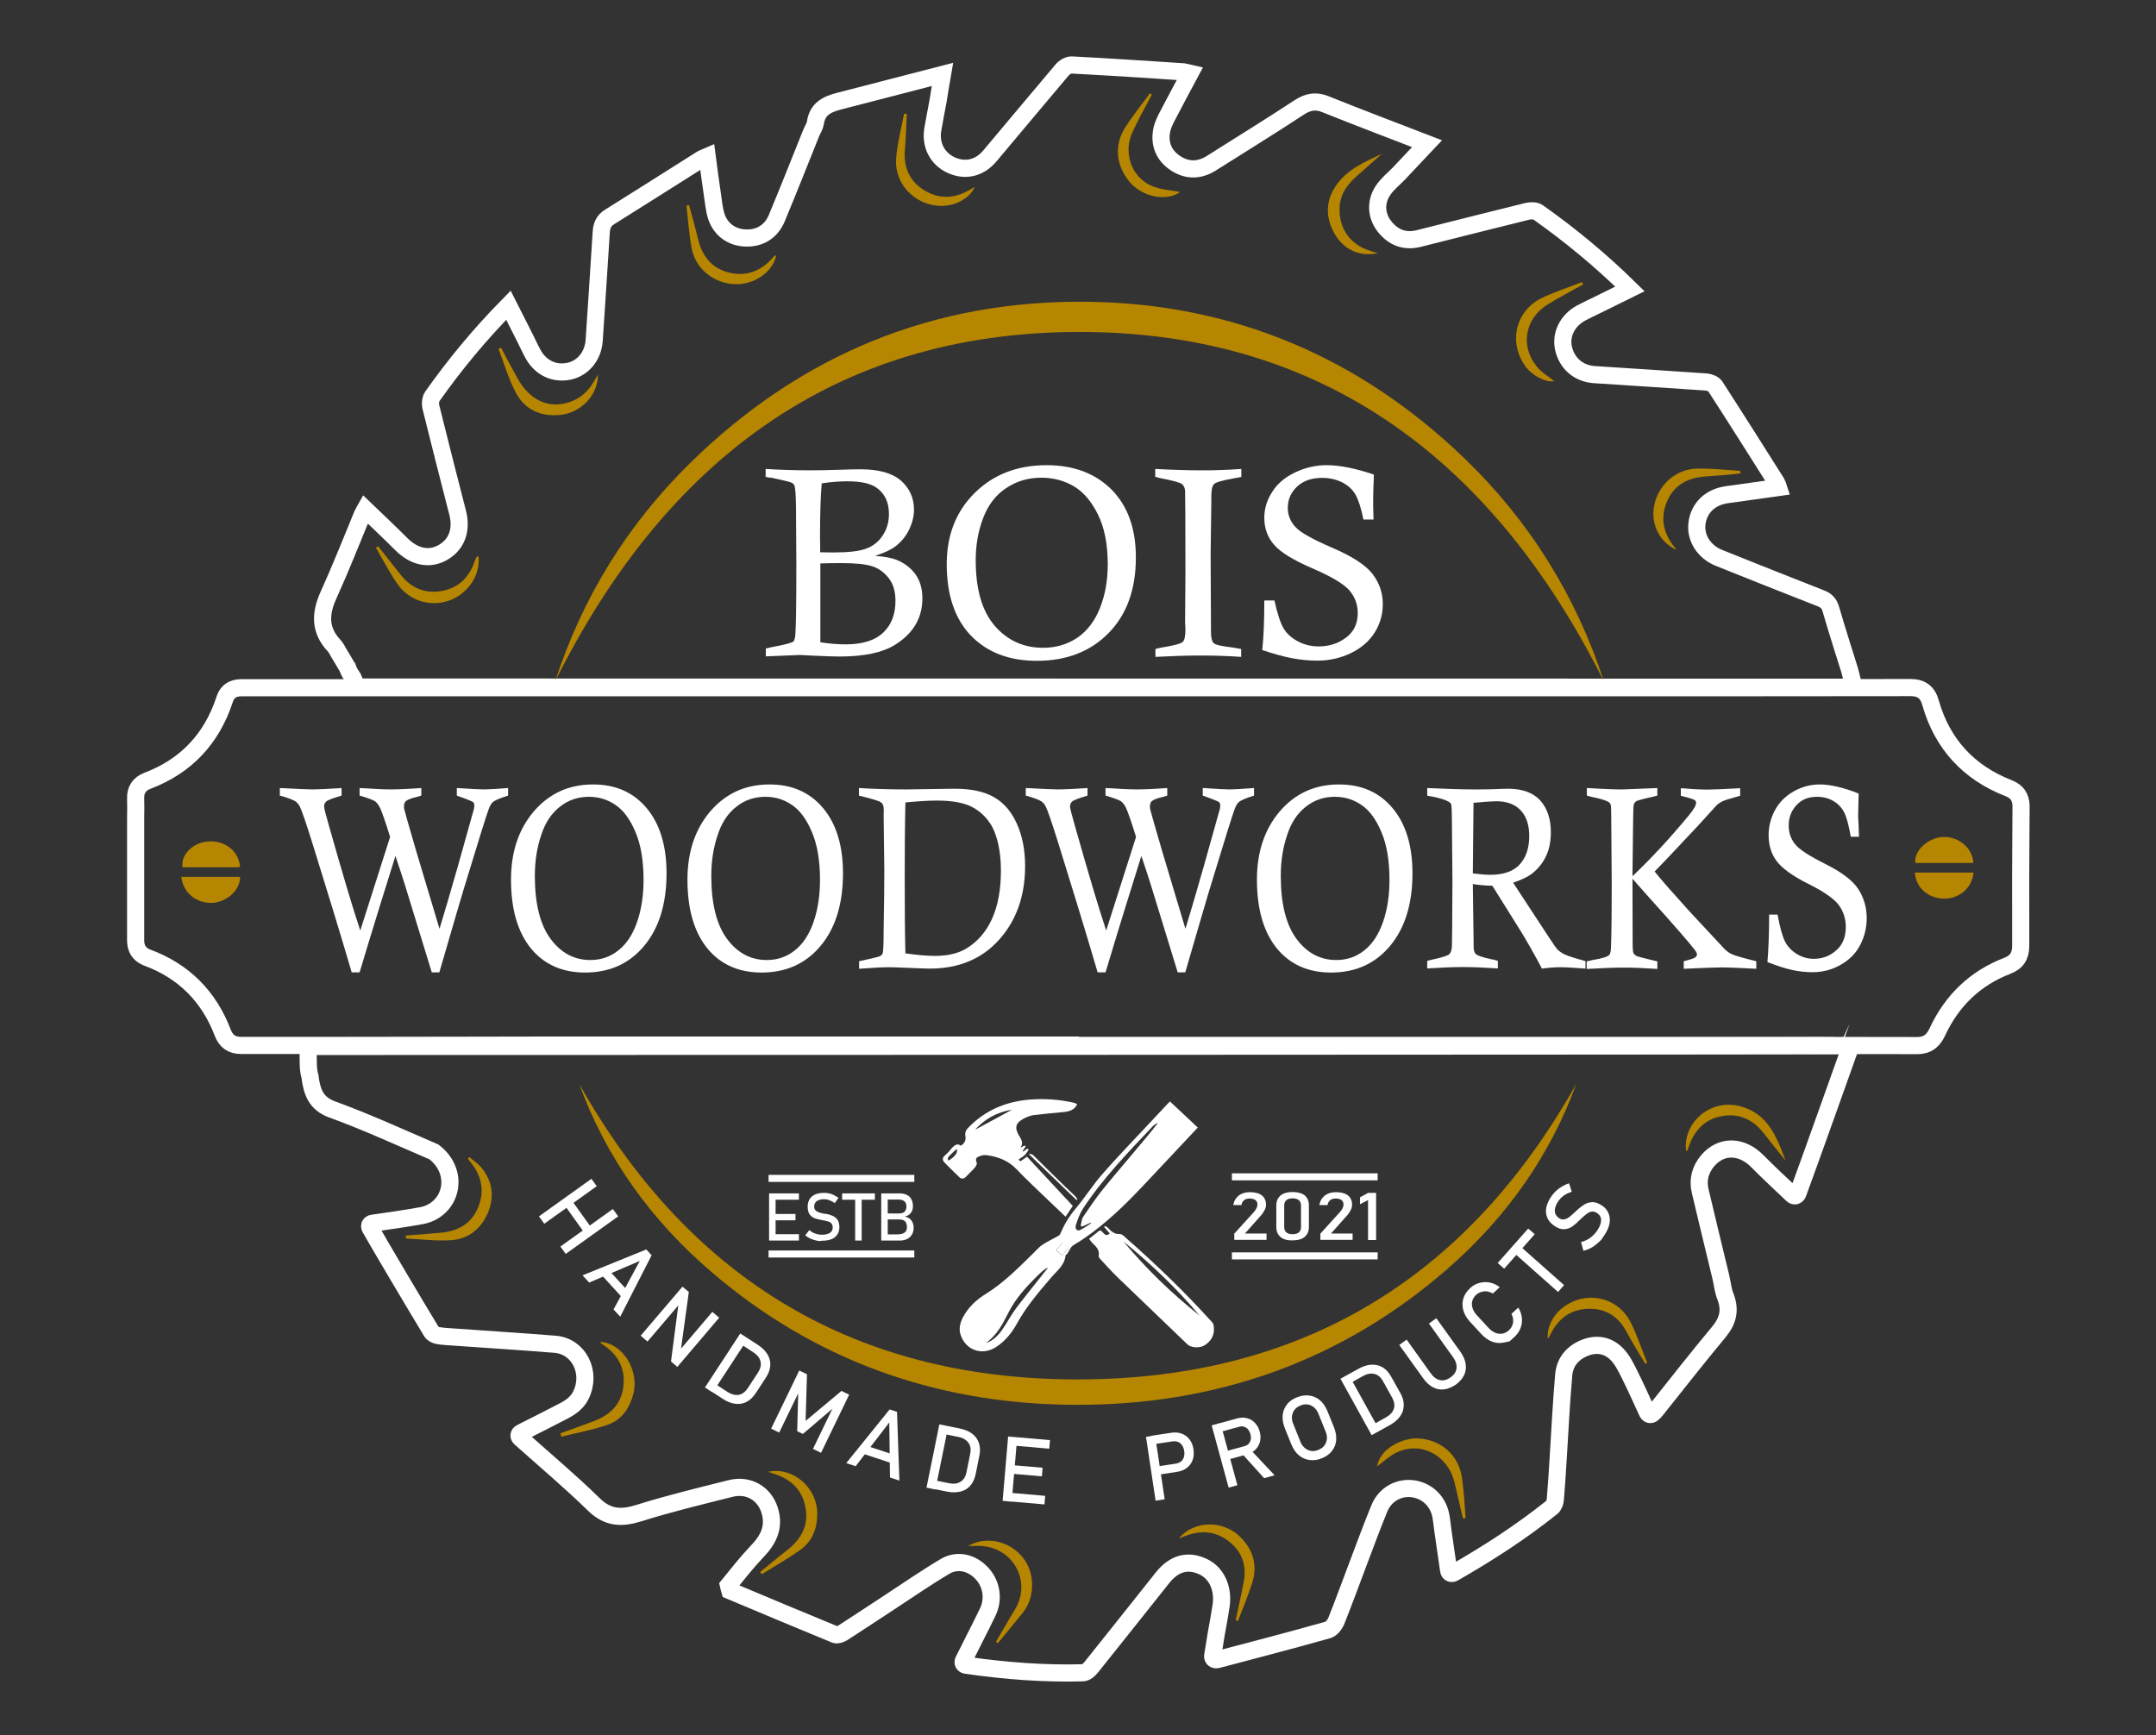 <?xml version="1.0" encoding="utf-8"?>
<!-- Generator: Adobe Illustrator 19.0.0, SVG Export Plug-In . SVG Version: 6.00 Build 0)  -->
<svg version="1.1" id="Layer_1" xmlns="http://www.w3.org/2000/svg" xmlns:xlink="http://www.w3.org/1999/xlink" x="0px" y="0px"
	 viewBox="323 -110.1 1257.3 1012.1" style="enable-background:new 323 -110.1 1257.3 1012.1;" xml:space="preserve">
<rect x="323" y="-110.1" width="1257.3" height="1012.1" fill="#333333" stroke="none"/>
<style type="text/css">
	.st0{fill:none;stroke:#FFFFFF;stroke-width:10;stroke-miterlimit:10;}
	.st1{fill:#B78600;}
	.st2{fill:#FFFFFF;}
</style>
<g id="Layer_1_1_">
	<g id="bg">
	</g>
	<g id="wrap">
		<g>
			<path class="st0" d="M502.8,500.2c-0.2,3.9,0,10.5,0,11.1c0.1,2.3,0.4,4.5,1,6.6c0,0.1,0,0.1,0,0.2c1.2,8.9,3.6,15.4,12.8,18.8
				c20.1,7.3,39.6,16.3,59.2,24.7c0.1,0.1,0.3,0.2,0.5,0.3c15.6,12.3,9.8,33.8-7.6,37c-9.3,1.7-18.8,3-28.4,4.4
				c-1.6,0.2-2.2,1.5-1.4,2.9c5.3,9.4,25.2,43,35.8,60.5c0.7,1.1,2.4,1.9,3.7,2.1c2.6,0.5,5.3,0.6,8,0.8c20.1,1.4,40.3,2.7,60.4,4.3
				c13.9,1.2,21.4,16.5,15,29.6c-2.9,5.9-8.1,8.3-13.2,10.9c-7.2,3.7-14.4,7.4-21.8,11.1c-1.4,0.7-1.5,2.1-0.4,3.1
				c14.3,12.8,29.1,25.2,42.9,38.7c8.3,8.1,16.3,8.2,26.5,5c17.5-5.5,35.4-9.8,53.3-14.3c10.3-2.6,19.6,2.8,22.7,12.6
				c3.2,10.2-0.9,17.6-7.7,24.6c-5.8,6.1-11,12.8-16.3,19.3c0.3,1.4,0.4,1.7,0.8,3.1c20.5,8.6,40.9,17.2,61.4,25.6
				c1.2,0.5,3.2-0.2,4.5-1c8.9-5.7,17.7-11.6,26.6-17.4c11-7.2,21.8-14.7,33.1-21.4c7.1-4.2,15.5-2.2,21.3,4
				c5.7,6,7.2,14.9,3.6,22.5c-2.4,5.1-5,10.1-7.5,15.1c-2.2,4.3-4.3,8.7-6.7,13.3c-0.7,1.3,0,2.6,1.5,2.8c23.1,3.3,45.5,5,68,4.4
				c1.8,0,3.9-1.8,5.1-3.4c13.9-17.3,27.7-34.8,41.5-52.1c6.8-8.5,14.9-10.6,23.8-6.3c7.7,3.7,11.8,12.6,10.3,22.7
				c-0.8,5.4-1.8,10.8-2.8,16.2c-0.7,4.2-1.4,8.5-2.1,13c-0.2,1.3,0.7,2.3,2,2.3c0.4,0,0.8-0.1,1.2-0.2c21.3-5.6,42.7-11.2,64-17.2
				c2-0.6,4-3.1,4.9-5.3c4.3-10.8,8.3-21.7,12.4-32.6c4.2-11,8.2-22.1,12.7-33c3.4-8.3,11.5-12.6,19.8-11.4
				c8.5,1.3,14.8,7.7,16.2,16.5c0.4,2.3,0.6,4.6,0.9,6.8c1.1,8,2.3,15.9,3.5,24.3c0.2,1.6,1.6,2.2,2.9,1.5
				c20.3-11.6,39.4-24,57.3-38.3c1.1-0.9,1.9-2.9,2-4.5c0.7-8.1,1.2-16.2,1.7-24.4c1-16.1,1.8-32.2,3.2-48.3
				c0.7-8,5.6-13.2,12.5-15.9s13.6-1.4,18.7,4c3,3.1,5.1,7.4,7.1,11.4c3.6,7.2,6.9,14.6,10.5,22.4c0.6,1.3,2,1.6,3.1,0.6
				c0.8-0.7,1.5-1.4,2.1-2.2c12.1-15.2,24.1-30.5,36.5-45.4c5.3-6.4,6.9-12.7,3.8-20.7c-1.5-3.7-1.8-7.9-2.8-11.9
				c-4-16.5-8-33-11.9-49.5c-1.6-6.7,0.1-12.7,4.4-17.8c8-9.3,19.9-8.9,29,0.4c6.6,6.7,13.6,13.1,20.3,19.5c1.1,1.1,2.5,0.8,3.2-0.6
				c0.1-0.2,0.2-0.5,0.3-0.8c5.2-13.9,30.7-85.6,30.7-85.6C1402.6,500.1,502.8,500.2,502.8,500.2z"/>
			<path class="st0" d="M1494.4,349.6c-23.4-9.1-38.8-25.9-45.6-49.9c-1.7-6.1-5.3-8.8-11.6-8.8c-34.7,0-71.2,0.1-118.5,0.1
				c-22.9,0-94.3,0-94.3,0c-32,0-63.9,0-95.9,0c-41.8,0-83.6,0-125.4,0c-45.6,0-91.3,0-136.9,0H724.3c-55.8,0-111.7,0-167.5,0h-44.3
				c-16,0-32,0-48,0c-2.7,0-8.3,0-10.5,6.8c-7.5,23-22.6,39-45.1,47.5c-4.7,1.8-7,5.3-6.8,10.4c0.1,3.6,0.1,7.2,0,10.8
				c0,1.9,0,3.7,0,5.6c0,11.6,0,65.9,0,65.9c0,2.1,0,7.8,6.8,10.4c21.1,7.8,35.9,22.5,44,43.8c2,5.1,5.3,7.4,10.7,7.4
				c4.7,0,9.2,0,13.8,0c6.9,0,13.8,0,20.7,0c6.9,0,13.8,0,20.7,0h3.8c23.4,0,46.9-0.1,70.3-0.1c31.5-0.1,63-0.1,94.5-0.1
				c36.2,0,72.5,0,108.7,0h151.1v0.2h275.3h91.6c37.3,0,81.5,0,126.8,0.1c7.2,0,10-4,11.9-8c8.6-18.5,22.3-31.4,40.7-38.5
				c5.5-2.1,7.9-5.7,7.9-11.6c-0.1-29.1,0-57.8,0.2-81.9C1501.4,354.7,1499.2,351.5,1494.4,349.6z"/>
			<path class="st0" d="M1404,290.7c-0.3-2.2-2.4-10.1-2.4-10.1c-0.1-0.4-7.7-24.1-10.9-35.4c-1-3.5-2.8-5.2-6-6.4
				c-19.8-7.8-39.6-15.6-59.4-23.6c-8.6-3.5-13.7-11.6-12.7-19.9c1.1-9.2,7.8-15.6,17.6-16.9c9.8-1.3,19.7-2.8,29.9-4.2
				c-0.4-1.2-0.6-2-1-2.7c-11.9-18.8-23.8-37.7-35.9-56.4c-0.9-1.3-3.3-2.2-5-2.4c-21.8-1.5-43.5-2.9-65.3-4.3
				c-9.3-0.6-16.1-6.5-18.1-15.3c-1.8-7.9,2.1-16.1,10-20.5c4.1-2.2,8.4-4.1,12.5-6.2c5.3-2.6,10.5-5.2,16.2-8
				c-17.1-16.8-34.8-31.4-53.6-44.7c-1.4-1-4.1-1-6-0.6c-21.2,5.2-42.3,10.6-63.5,15.9c-8.3,2.1-15.1-0.6-20.3-7.4
				c-4.5-6-5.1-13.9-0.6-20.6c2.4-3.7,6.1-6.6,9.2-9.8c5.2-5.5,10.4-11,16.5-17.5c-19.9-7.7-39.6-15.1-59.2-23
				c-5.9-2.4-10.4-1.4-15.6,2c-16.8,11.1-34,21.6-51,32.4c-6.9,4.3-13.9,4.5-20.7,0.1s-9.7-11-8.3-18.9c0.6-3.5,2.4-6.9,4.1-10.1
				c4-7.8,8.2-15.4,12.5-23.5c-1.8-0.4-2.8-0.8-3.7-0.9c-21.8-1.4-43.5-2.9-65.3-4c-1.9-0.1-4.4,1.4-5.7,3
				c-14.1,16.6-28,33.4-42.1,50.1c-6.1,7.2-14.4,9-22.5,5.3s-12.3-11.8-10.7-21c0.9-5.4,2-10.8,3-16.2c0.8-4.7,1.5-9.4,2.6-15.7
				c-21.1,5.4-40.7,10.6-60.3,15.6c-7.1,1.8-12.7,4.6-13.8,12.7c-0.3,1.9-1.5,3.7-2.3,5.5c-6.7,16.7-13.3,33.4-20.2,50
				c-3.2,7.8-9.9,11.9-18.1,11.6c-7.9-0.2-14.5-4.7-17.1-12.4c-1.4-4.2-1.7-8.8-2.4-13.2c-1.1-7.2-2-14.3-3-21.9
				c-1.6,0.7-2.6,1-3.4,1.5C714.1-6,696.3,5.3,678.4,16.5c-3.5,2.2-4.6,5.2-4.8,9.1c-1.3,21-2.7,41.9-4.1,62.8
				c-0.6,9-6.3,16-14.2,17.9c-8.7,2-16.8-1.6-21.4-9.8c-2.1-3.8-3.8-7.8-5.8-11.6c-2.8-5.5-5.6-11.1-8.6-17
				c-16.7,17-31.2,34.5-44.4,53.2c-1,1.5-1.3,4.1-0.9,5.9c5.1,20.7,10.4,41.3,15.7,62c2.6,10.2-0.7,18.7-8.8,23.2
				c-7.9,4.4-16.5,2.5-23.9-4.8c-6.9-6.9-14-13.6-21.2-20.5c-0.5,0.9-1.2,1.9-1.7,3.1c-6.5,15.7-12.7,31.5-19.7,46.9
				c-4.9,10.8-5.3,20.4,3.2,29.5c1.1,1.2,1.9,2.7,2.7,4.2c1.5,2.4,2.9,4.9,4.7,7.9c0.1,0.2,0.3,0.4,0.4,0.5c0.5,1.8,1.5,3.6,2.6,5.2
				c0,0.1,3.4,6.4,3.4,6.4L1404,290.7L1404,290.7z"/>
		</g>
		<g id="colored">
			<path class="st1" d="M660.8,522.1c60.8,108.2,154.8,172.4,290.9,172.3c135.9-0.1,229.8-64.1,290.5-172.3
				c-15.1,41.3-40.1,77.2-74.6,107.4c-61.5,53.8-135.4,80.6-220.4,79.7c-80.4-0.9-150.6-27.1-209.2-77.4
				C702.2,601.2,676.3,564.6,660.8,522.1z"/>
			<path class="st1" d="M1258.3,287.2c-64-127.9-162.8-203.8-306-203.7c-143,0.1-241.7,75.8-305.5,203.6
				c15.9-48.9,42.2-91.3,78.5-127C790,96.5,867.7,64.8,957.1,65.9c84.6,1,158.4,32,220.1,91.5C1214.8,193.7,1241.9,237,1258.3,287.2
				z"/>
			<path class="st1" d="M1300.6,210.6c-10.5-5-15.3-15.9-12.7-27c2.7-11.4,12.8-20.2,24.7-20.4c8.4-0.2,16.8,0.8,25.3,1.3
				c0,0.5,0.1,1,0.1,1.5c-2.1,0.2-4.1,0.5-6.2,0.7c-4.8,0.4-9.6,0.7-14.4,1.1c-9.6,0.7-17.5,4.5-21.8,13.5
				c-4.3,9.2-3.2,18.1,2.8,26.3C1299.2,208.5,1299.9,209.5,1300.6,210.6z"/>
			<path class="st1" d="M1126.5,37.5c-10.3,2.4-19.7-1.9-25-10.9c-5.5-9.4-5.7-19.2,0.5-28.3c6.4-9.5,16.8-14,26.9-18.7
				c-4.7,4.1-9.3,8.3-14,12.4c-5.8,5-10.4,10.8-10.7,18.9c-0.5,12.4,6.3,21.9,18.2,25.4C1123.7,36.8,1125.1,37.1,1126.5,37.5z"/>
			<path class="st1" d="M543.5,208.5c4.3,5.4,8.6,10.9,12.9,16.3c6.1,7.9,14.1,11.5,24,9.8c9.9-1.7,16.2-7.9,19.4-17.3
				c0.3-0.9,0.7-1.8,1.2-2.7c0-0.1,0.3-0.1,1.1-0.2c0.4,5.7-0.9,10.8-4,15.4c-10.5,15.6-32.9,15.9-43.5,0.4
				c-4.6-6.6-8.3-13.9-12.4-20.9C542.6,209,543,208.8,543.5,208.5z"/>
			<path class="st1" d="M724.8,9.5c1.8,6.5,3.7,13,5.2,19.6c2.4,10.1,8,17.3,18.2,19.8c10.3,2.5,19-1.1,25.8-9.1
				c0.4-0.5,0.9-0.8,1.7-1c-1.3,5.7-4.9,9.9-9.6,12.9c-15.2,9.6-36.2,0.8-39.7-16.8c-1.6-8.3-2.1-16.7-3.1-25.1
				C723.8,9.7,724.3,9.6,724.8,9.5z"/>
			<path class="st1" d="M851.8-43.7c-0.3,6.9-0.5,13.9-1.1,20.8c-0.9,10.5,2.8,18.8,11.8,24.1c8.8,5.1,17.8,4.4,26.5-0.9
				c0.7-0.4,1.4-0.9,2.3-1.4c-1.6,4.8-7.8,9.3-14.4,10.6c-16.7,3.2-32.7-10.3-31.3-27.3c0.7-8.7,3-17.3,4.6-25.9
				C850.7-43.8,851.3-43.7,851.8-43.7z"/>
			<path class="st1" d="M615.2,92.7c3.2,6,6.3,12,9.6,17.9c7.1,12.6,17.8,17.7,29.7,14c6.5-2,11.3-6.2,14.7-12
				c0.7-1.3,1.5-2.5,2.5-4.2c0.1,11.9-9.9,22.3-22.1,23.5c-11.4,1.1-20.6-3.1-25.9-13.2c-4.2-8-6.7-16.8-10-25.3
				C614.3,93.1,614.7,92.9,615.2,92.7z"/>
			<path class="st1" d="M1011.2,1.9c-7.8,5.6-22.1,3.1-29.7-6.2c-7.7-9.4-8.9-21.1-2.3-31.5c4.4-6.9,9.6-13.3,14.4-19.9
				c0.4,0.3,0.8,0.5,1.1,0.8c-3.8,7.3-7.9,14.4-11.3,21.9c-5.4,11.6-0.9,25.7,10.7,31.1C999.5,0.6,1006,0.8,1011.2,1.9z"/>
			<path class="st1" d="M1246.2,55.8c-6.9,3.9-14,7.5-20.7,11.7c-13.2,8.2-16.1,24.2-6.3,36.2c2.8,3.5,7,5.9,10.2,8.5
				c-4.6,1-13.1-3.2-17.1-9c-9.8-14.1-5.3-32.4,10.2-39.7c7.5-3.5,15.4-6.1,23.1-9.1C1245.7,54.9,1245.9,55.3,1246.2,55.8z"/>
			<path class="st1" d="M559.6,610.5c6.6-0.5,13.2-1.1,19.8-1.6c10.2-0.8,18.3-4.9,22.4-14.8c4.2-10.1,1.8-19.2-5.1-27.3
				c-0.3-0.4-0.6-0.8-0.8-1.1c0.3-0.3,0.5-0.6,0.8-1c2.5,2.2,5.3,4,7.3,6.5c6.4,8,7.4,17.1,3.4,26.3S596,612.6,586,613.2
				c-8.7,0.6-17.5-0.6-26.2-1C559.7,611.7,559.6,611.1,559.6,610.5z"/>
			<path class="st1" d="M887.6,791.5c15.2-8.5,34.3,1.7,36.9,18.2c1.2,7.8-0.4,14.9-5.3,21.1c-4.7,5.9-9.6,11.6-14.3,17.4
				c-0.4-0.3-0.7-0.6-1.1-0.8c3.7-6.2,7.2-12.5,11-18.7c10.4-16.7-1.5-38.3-23.1-37.2C890.7,791.5,889.8,791.5,887.6,791.5z"/>
			<path class="st1" d="M649.9,725.8c6.4-2.3,12.8-4.6,19.2-7c9.4-3.5,16-9.5,17.4-19.9c1.4-10.9-3.1-19.1-12.1-24.9
				c-0.4-0.3-0.8-0.6-1.1-1c-0.1-0.1-0.1-0.3-0.1-0.5c12.9,0.8,22.8,16.6,19.1,30.6c-2.2,8.2-6.8,14.9-14.8,17.7
				c-8.8,3.1-18.1,4.7-27.2,7C650.1,727.1,650,726.4,649.9,725.8z"/>
			<path class="st1" d="M1043.6,834.8c1.6-7.5,3.3-14.9,4.7-22.4c1.8-9.3-0.9-17.3-8.2-23.2c-7.8-6.3-16.6-7.1-25.9-3.5
				c-1,0.4-2,0.8-3.7,1.4c8.7-10.5,25.6-10.8,35.6-1c7.9,7.7,10.4,16.9,7,27.4c-2.4,7.4-5.4,14.5-8.2,21.8
				C1044.5,835.1,1044.1,835,1043.6,834.8z"/>
			<path class="st1" d="M1282.4,685.2c-3.7-6.3-7.6-12.4-11-18.8c-4.8-9-12.4-13.5-22.3-13.2c-10.1,0.3-17.4,5.7-21.9,14.9
				c-0.4,0.7-0.7,1.4-1.2,2.2c-0.1,0.1-0.3,0.1-0.4,0.2c-0.6-6.3,3-13.6,8.9-18.1c13.4-10.1,31.9-6.3,39.5,8.8
				c3.8,7.6,6.4,15.7,9.6,23.6C1283.2,684.9,1282.8,685.1,1282.4,685.2z"/>
			<path class="st1" d="M1176.1,775.4c-1.6-7-3.2-14-4.9-21c-3.8-15.7-19.4-24.1-33.5-17.5c-4.4,2-8.1,5.6-11.6,8.2
				c1.6-10.7,15.4-16.8,24-16.3c13.4,0.8,23.6,9.8,25.5,23.1c1.1,7.7,1.5,15.6,2.1,23.4C1177.2,775.3,1176.7,775.4,1176.1,775.4z"/>
			<path class="st1" d="M1306.3,561.3c-2-14.9,11.1-28.3,26.9-27c5.2,0.4,10.9,2.6,15,5.7c8.7,6.6,12.3,16.8,16.1,26.8
				c-4.1-5.1-8.3-10.2-12.3-15.4c-6.4-8.5-14.7-12.5-25.2-10.5c-9.9,1.9-15.8,8.5-19,17.8c-0.2,0.6-0.4,1.2-0.7,1.9
				C1307,560.8,1306.9,560.9,1306.3,561.3z"/>
			<path class="st1" d="M770.8,748.3c14.9-3.2,29,9.5,28.8,24.8c-0.1,8.5-3,15.8-10,20.8c-7.2,5.1-14.9,9.5-22.4,14.1
				c-0.3-0.4-0.6-0.9-0.9-1.3c5.2-4.2,10.4-8.6,15.7-12.7c8.1-6.3,12.6-14.2,10.8-24.6c-1.9-11-9.1-17.3-19.5-20.3
				C772.8,748.8,772.2,748.6,770.8,748.3z"/>
			<path class="st1" d="M463,401.3c0.2,8.2-8.7,15.1-16.6,15.2c-9.2,0.1-16.5-5.9-17.7-15.2C440,401.3,451.4,401.3,463,401.3z"/>
			<path class="st1" d="M1473.8,393.2c-11.3,0-22.7,0-33.9,0c-0.8-8.4,9.3-15.3,16.8-15.2C1465.7,378.1,1473.3,384.6,1473.8,393.2z"
				/>
			<path class="st1" d="M1473.9,398.8c-0.8,8.9-8.4,15.4-17.4,15.2c-9.2-0.2-16.3-6.5-16.8-15.2
				C1451,398.8,1462.4,398.8,1473.9,398.8z"/>
			<path class="st1" d="M463,395.3c-0.4,0.1-0.9,0.4-1.3,0.4c-10.8,0-21.5,0-32.2,0c-1.3-6.6,5.2-13.8,13.6-14.9
				C453.4,379.4,462.1,385.7,463,395.3z"/>
		</g>
	</g>
	<g>
		<path class="st2" d="M667.9,577.4l3.1,4.3l-30.6,21.9l-3.1-4.3L667.9,577.4z M680.4,595l3.1,4.3l-30.6,21.9l-3.1-4.3L680.4,595z
			 M656.3,589.8l12.3,17.2l-4.1,2.9l-12.3-17.2L656.3,589.8z"/>
		<path class="st2" d="M699.9,618.6l3.1,3.4l-18.3,35.8l-3.9-4.2l15.3-28.3l-29.5,12.6l-3.9-4.2L699.9,618.6z M676.9,629.4
			l13.5,14.8l-3.7,3.4l-13.5-14.8L676.9,629.4z"/>
		<path class="st2" d="M721,640.3l3.7,3.1l-4.7,34.2l-0.9,0.1l19.3-22.7l4,3.4L718,687.1l-3.7-3.2l4.4-33.8l0.9-0.1l-19,22.3l-4-3.4
			L721,640.3z"/>
		<path class="st2" d="M754.7,667.6l4.5,2.9L738.6,702l-4.5-2.9L754.7,667.6z M739.9,696.9l7.2,4.7c2.3,1.5,4.6,2.1,6.6,1.8
			s3.8-1.6,5.3-3.8l6.1-9.3c1.4-2.2,1.9-4.3,1.4-6.4c-0.5-2.1-1.9-3.8-4.3-5.4l-7.2-4.7l2.8-4.2l7.1,4.6c2.6,1.7,4.4,3.5,5.7,5.6
			c1.2,2.1,1.8,4.3,1.6,6.6s-1,4.7-2.6,7l-5.8,8.9c-1.6,2.4-3.4,4.1-5.4,5.2c-2.1,1.1-4.3,1.4-6.7,1.1c-2.4-0.3-4.9-1.3-7.4-3
			l-7-4.6L739.9,696.9z"/>
		<path class="st2" d="M813.7,701.1l4.5,2.2l-16.4,33.9l-4.7-2.3l12.3-25.4l-0.5,1.6l-17.7,15.1l-3.3-1.6l0.6-22.8l1.2-1.8
			l-12.3,25.4l-4.7-2.3l16.4-33.9l4.5,2.2l-0.8,27.2L813.7,701.1z"/>
		<path class="st2" d="M841.8,711.9l4.3,1.4l1.4,40.1l-5.5-1.8l-0.4-32.1L822,745l-5.5-1.8L841.8,711.9z M826.9,732.6l19,6.3
			l-1.6,4.8l-19-6.3L826.9,732.6z"/>
		<path class="st2" d="M870.8,720.6l5.2,1.1l-7.5,36.9l-5.2-1.1L870.8,720.6z M867.9,753.2l8.4,1.7c2.8,0.6,5,0.3,6.8-0.8
			s3-2.9,3.5-5.5l2.2-10.9c0.5-2.6,0.2-4.7-1.1-6.4s-3.2-2.9-6-3.4l-8.4-1.7l1-4.9l8.3,1.7c3,0.6,5.4,1.6,7.4,3.1
			c1.9,1.5,3.2,3.3,3.9,5.5s0.8,4.7,0.2,7.5l-2.1,10.4c-0.6,2.8-1.6,5.1-3.1,6.8c-1.5,1.8-3.4,2.9-5.8,3.5s-5,0.6-8,0l-8.3-1.7
			L867.9,753.2z"/>
		<path class="st2" d="M910.9,727.7l5.3,0.5l-3.2,37.5l-5.3-0.5L910.9,727.7z M910.7,760.4l21.8,1.9l-0.4,5l-21.8-1.9L910.7,760.4z
			 M912.1,744.3l18.9,1.6l-0.4,5l-18.9-1.6L912.1,744.3z M913.5,727.9l21.8,1.9l-0.4,5l-21.9-1.9L913.5,727.9z"/>
		<path class="st2" d="M991.3,727.9l5.3-0.8l5.6,37.2l-5.3,0.8L991.3,727.9z M996.8,745.3l12-1.8c1.1-0.2,2.1-0.6,2.9-1.2
			s1.3-1.5,1.7-2.6c0.3-1,0.4-2.2,0.2-3.5s-0.6-2.4-1.2-3.3c-0.6-0.9-1.4-1.6-2.3-2c-0.9-0.4-2-0.5-3.1-0.4l-12,1.8l-0.8-5l11.8-1.8
			c2.2-0.3,4.3-0.2,6.1,0.5s3.4,1.8,4.6,3.4c1.2,1.6,2,3.5,2.3,5.8s0.2,4.3-0.5,6.2s-1.8,3.4-3.4,4.6s-3.5,2-5.7,2.3l-11.8,1.8
			L996.8,745.3z"/>
		<path class="st2" d="M1029.6,721.2l5.1-1.4l9.9,36.3l-5.1,1.4L1029.6,721.2z M1036.3,736.7l12.5-3.4c1-0.3,1.8-0.7,2.4-1.4
			c0.6-0.7,1-1.5,1.2-2.5s0.1-2-0.2-3.1c-0.3-1.1-0.8-2-1.4-2.8c-0.6-0.7-1.4-1.2-2.3-1.5c-0.9-0.3-1.8-0.3-2.8,0l-12.5,3.4
			l-1.3-4.8l12.3-3.4c2.1-0.6,4.1-0.7,5.9-0.2c1.8,0.4,3.4,1.3,4.7,2.7s2.3,3.1,2.8,5.1c0.6,2.1,0.6,4,0.2,5.9
			c-0.5,1.8-1.4,3.4-2.7,4.7c-1.4,1.3-3.1,2.2-5.2,2.8l-12.3,3.4L1036.3,736.7z M1047.3,737.7l4.8-2.5l14.2,15.1l-6.1,1.7
			L1047.3,737.7z"/>
		<path class="st2" d="M1086.7,741.4c-2.3-0.3-4.4-1.2-6.2-2.7s-3.2-3.6-4.3-6.1l-4-9.9c-1-2.6-1.4-5-1.2-7.4s1.1-4.4,2.5-6.3
			s3.4-3.2,5.9-4.2s4.8-1.3,7.1-1s4.4,1.2,6.2,2.7c1.8,1.5,3.2,3.6,4.3,6.1l4,9.9c1,2.6,1.4,5,1.2,7.4c-0.2,2.4-1.1,4.5-2.5,6.3
			c-1.4,1.8-3.4,3.2-5.9,4.2C1091.4,741.4,1089,741.7,1086.7,741.4z M1095.3,733c0.8-1.1,1.3-2.4,1.5-3.8c0.1-1.4-0.1-2.9-0.8-4.5
			l-4.1-10.2c-0.6-1.6-1.5-2.8-2.6-3.8c-1.1-0.9-2.3-1.5-3.7-1.7c-1.4-0.2-2.8,0-4.2,0.6c-1.5,0.6-2.6,1.4-3.5,2.5
			c-0.8,1.1-1.3,2.4-1.5,3.8c-0.1,1.4,0.1,2.9,0.8,4.5l4.1,10.2c0.6,1.6,1.5,2.8,2.6,3.8c1.1,0.9,2.3,1.5,3.7,1.7s2.8,0,4.2-0.6
			C1093.2,734.9,1094.5,734.1,1095.3,733z"/>
		<path class="st2" d="M1104.7,694l4.7-2.6l18.2,32.9l-4.7,2.6L1104.7,694z M1123.6,720.8l7.5-4.2c2.5-1.4,4-3,4.7-5
			c0.7-2,0.3-4.2-0.9-6.5l-5.4-9.7c-1.3-2.3-2.9-3.7-5-4.2c-2.1-0.5-4.3-0.1-6.8,1.3l-7.5,4.2l-2.4-4.4l7.4-4.1
			c2.7-1.5,5.2-2.3,7.6-2.4c2.4-0.1,4.6,0.4,6.6,1.6c2,1.2,3.6,3.1,5,5.6l5.2,9.3c1.4,2.5,2.1,4.9,2,7.2c0,2.3-0.7,4.5-2.1,6.4
			c-1.4,2-3.4,3.7-6.1,5.2l-7.4,4.1L1123.6,720.8z"/>
		<path class="st2" d="M1165.2,700.2c-2.3,0.3-4.4-0.1-6.5-1.2c-2.1-1.1-4-2.8-5.7-5.2l-14-19.5l4.3-3.1l14.1,19.7
			c1.6,2.2,3.4,3.5,5.4,3.9s4-0.1,6.1-1.6c2.1-1.5,3.3-3.3,3.5-5.3c0.2-2-0.4-4.2-2-6.4l-14.1-19.7l4.3-3.1l14,19.5
			c1.7,2.4,2.8,4.8,3.1,7.1c0.4,2.3,0.1,4.5-0.9,6.6s-2.6,3.9-4.9,5.6C1169.7,698.9,1167.5,699.9,1165.2,700.2z"/>
		<path class="st2" d="M1203.3,672.2c0,0-1.1,0.2-3.4,0.7c-2.3,0.5-4.5,0.3-6.7-0.5s-4.3-2.3-6.2-4.3l-7-7.6
			c-1.9-2.1-3.1-4.3-3.7-6.6s-0.6-4.6,0.1-6.8s2-4.2,4-6c1.6-1.5,3.4-2.5,5.4-3s4-0.6,6-0.2c2,0.4,4,1.3,5.8,2.7l-4,3.7
			c-1-0.6-2.2-1-3.3-1.2s-2.3-0.1-3.5,0.3c-1.1,0.3-2.1,0.9-2.9,1.6c-1.1,1-1.9,2.2-2.3,3.6c-0.4,1.3-0.3,2.7,0.1,4.1
			c0.4,1.4,1.2,2.8,2.4,4.1l7,7.6c1.2,1.3,2.5,2.2,3.9,2.8c1.4,0.6,2.8,0.7,4.1,0.5c1.4-0.2,2.6-0.9,3.8-1.9
			c0.8-0.8,1.5-1.7,1.9-2.7c0.5-1,0.7-2.2,0.6-3.4c0-1.2-0.4-2.4-1-3.5l4-3.7c1.2,1.9,1.9,4,2.1,6c0.2,2.1,0,4.1-0.8,6
			c-0.7,1.9-1.9,3.6-3.5,5.1C1204.3,671.3,1203.3,672.2,1203.3,672.2z"/>
		<path class="st2" d="M1196.4,626.5l17.8-20.1l3.8,3.3l-17.8,20.1L1196.4,626.5z M1205.8,620.5l3.5-4l25.8,22.9l-3.5,4
			L1205.8,620.5z"/>
		<path class="st2" d="M1256.6,613.2c0,0-0.6,0.6-1.9,1.7c-1.2,1.1-2.5,2.1-3.9,2.8c-1.4,0.8-2.9,1.3-4.4,1.7l-1.4-5.1
			c1.9-0.5,3.5-1.2,5.1-2.3c1.5-1.1,2.9-2.4,4.1-4.1c1.6-2.2,2.4-4.3,2.5-6.1s-0.7-3.3-2.2-4.3l0,0c-1.1-0.8-2.1-1.1-3.1-1
			s-2,0.5-2.9,1.2c-0.9,0.7-2,1.6-3.3,2.8l-0.1,0.1c0,0.1-0.1,0.1-0.1,0.1l-0.3,0.3c-1.8,1.8-3.4,3.2-4.8,4.2c-1.4,1-3,1.5-4.8,1.6
			c-1.8,0.1-3.8-0.6-6-2.2l0,0c-1.9-1.4-3.2-2.9-3.9-4.8c-0.7-1.8-0.9-3.8-0.4-5.9c0.5-2.1,1.5-4.4,3.2-6.7c0.8-1.1,1.7-2.1,2.7-3
			s2.1-1.7,3.3-2.4s2.5-1.3,4-1.8l1.6,4.9c-1.7,0.6-3.2,1.3-4.4,2.1s-2.3,1.9-3.2,3.1c-1.5,2.1-2.3,4.1-2.3,5.8
			c0,1.8,0.8,3.2,2.3,4.3l0,0c1.1,0.8,2.1,1,3.1,0.9c1-0.2,2-0.6,2.9-1.3c0.9-0.7,2.1-1.7,3.6-3.1c0.1,0,0.1-0.1,0.1-0.1l0.1-0.1
			c0.1-0.1,0.1-0.1,0.2-0.2c0.1-0.1,0.1-0.1,0.2-0.2c1.7-1.6,3.3-2.8,4.7-3.7s3-1.3,4.8-1.4c1.8,0,3.6,0.7,5.7,2.1l0,0
			c1.9,1.3,3.1,2.9,3.8,4.8c0.7,1.8,0.8,3.9,0.3,6.1c-0.5,2.2-1.6,4.5-3.3,6.9C1257.2,612.5,1256.6,613.2,1256.6,613.2z"/>
	</g>
	<g id="ESTB">
		<rect x="771.2" y="619.2" class="st2" width="85" height="4.1"/>
		<g>
			<path class="st2" d="M771.5,585.9h3.8v27.5h-3.8V585.9z M773.4,585.9h15.5v3.7h-15.5V585.9z M773.4,597.9h13.5v3.7h-13.5V597.9z
				 M773.4,609.7h15.5v3.7h-15.5V609.7z"/>
			<path class="st2" d="M800.5,613.7c0,0-0.6-0.1-1.8-0.4c-1.2-0.3-2.3-0.6-3.3-1.1s-2-1.1-2.8-1.9l2.4-3c1,0.9,2.2,1.6,3.4,2
				c1.2,0.5,2.6,0.7,4,0.7c2,0,3.5-0.4,4.6-1.1c1.1-0.7,1.6-1.8,1.6-3.1l0,0c0-1-0.2-1.7-0.7-2.3s-1.1-1-1.9-1.2
				c-0.8-0.2-1.8-0.5-3-0.7h-0.1h-0.1l-0.3-0.1c-1.8-0.3-3.3-0.7-4.4-1.1c-1.1-0.4-2.1-1.1-2.9-2.2c-0.8-1.1-1.2-2.6-1.2-4.5l0,0
				c0-1.7,0.4-3.2,1.1-4.4c0.8-1.2,1.8-2.1,3.3-2.8c1.4-0.6,3.2-0.9,5.2-0.9c1,0,1.9,0.1,2.9,0.3c0.9,0.2,1.9,0.5,2.8,1
				c0.9,0.5,1.8,1,2.7,1.6l-2.2,3.1c-1-0.8-2.1-1.3-3.1-1.7s-2.1-0.6-3.1-0.6c-1.9,0-3.3,0.4-4.3,1.1c-1,0.8-1.5,1.8-1.5,3.2l0,0
				c0,0.9,0.3,1.7,0.8,2.2s1.2,0.9,2,1.2c0.8,0.3,1.9,0.5,3.3,0.8h0.1h0.1c0.1,0,0.1,0,0.2,0c0.1,0,0.1,0,0.2,0
				c1.6,0.3,3,0.7,4.1,1.2s2,1.2,2.8,2.3c0.7,1,1.1,2.5,1.1,4.3l0,0c0,1.7-0.4,3.1-1.2,4.3c-0.8,1.2-1.9,2.1-3.4,2.7
				c-1.5,0.6-3.3,0.9-5.4,0.9C801.2,613.7,800.5,613.7,800.5,613.7z"/>
			<path class="st2" d="M814.1,585.9h19.1v3.7h-19.1V585.9z M821.7,588.1h3.8v25.3h-3.8V588.1z"/>
			<path class="st2" d="M836.9,585.9h3.8v27.5h-3.8V585.9z M839.1,609.8h7.3c1.9,0,3.3-0.4,4.2-1.1c0.9-0.7,1.3-1.8,1.3-3.1v-0.1
				c0-0.9-0.2-1.7-0.5-2.4s-0.8-1.2-1.5-1.5c-0.7-0.4-1.6-0.5-2.6-0.5H839v-3.5h8.3c1.4,0,2.5-0.3,3.2-1s1.1-1.7,1.1-3
				c0-1.4-0.4-2.4-1.2-3.1s-2-1-3.6-1h-7.7v-3.6h8.4c1.8,0,3.2,0.3,4.4,0.9c1.2,0.6,2.1,1.5,2.6,2.6c0.6,1.1,0.9,2.4,0.9,4
				c0,0.9-0.2,1.8-0.5,2.7c-0.4,0.8-0.9,1.5-1.6,2.1s-1.7,1-2.7,1.2c1.1,0.2,2,0.6,2.8,1.2c0.8,0.6,1.4,1.4,1.8,2.3
				c0.4,0.9,0.6,1.9,0.6,3v0.1c0,1.5-0.3,2.8-1,3.9c-0.6,1.1-1.6,2-2.8,2.6s-2.6,0.9-4.2,0.9H839L839.1,609.8L839.1,609.8z"/>
		</g>
		<rect x="771.2" y="575.1" class="st2" width="85" height="4.1"/>
	</g>
	<g id="_x32_021">
		<rect x="1041.4" y="574.2" class="st2" width="85" height="4.1"/>
		<g>
			<path class="st2" d="M1042.5,609.7l11.6-12.8c0.7-0.7,1.2-1.5,1.6-2.3s0.6-1.5,0.6-2.2l0,0c0-1.1-0.4-2-1.2-2.6
				c-0.8-0.6-1.9-0.9-3.3-0.9s-2.5,0.3-3.3,1c-0.8,0.7-1.4,1.6-1.5,2.8l0,0h-4.8l0,0c0.3-1.6,0.8-2.9,1.7-4c0.8-1.1,1.9-2,3.3-2.6
				c1.3-0.6,2.9-0.9,4.7-0.9c2,0,3.7,0.3,5.1,0.8c1.4,0.6,2.5,1.4,3.2,2.5s1.1,2.4,1.1,3.9l0,0c0,1-0.2,2-0.7,3
				c-0.5,1.1-1.2,2.1-2,3.1l-9.6,10.8h12.6v3.7h-18.8v-3.3H1042.5z"/>
			<path class="st2" d="M1069.7,611.3c-1.6-1.4-2.4-3.3-2.4-5.8V593c0-2.5,0.8-4.4,2.4-5.8c1.6-1.4,4-2.1,7.1-2.1
				c3.1,0,5.5,0.7,7.1,2c1.6,1.4,2.4,3.3,2.4,5.8v12.5c0,2.5-0.8,4.4-2.4,5.8c-1.6,1.4-4,2.1-7.1,2.1
				C1073.7,613.4,1071.3,612.7,1069.7,611.3z M1080.5,608.6c0.8-0.7,1.2-1.7,1.2-3.1V593c0-1.3-0.4-2.4-1.2-3.1s-2-1.1-3.7-1.1
				c-1.7,0-2.9,0.4-3.7,1.1s-1.2,1.7-1.2,3.1v12.5c0,1.3,0.4,2.4,1.2,3.1c0.8,0.7,2,1.1,3.7,1.1
				C1078.5,609.7,1079.7,609.3,1080.5,608.6z"/>
			<path class="st2" d="M1092.7,609.7l11.6-12.8c0.7-0.7,1.2-1.5,1.6-2.3c0.4-0.8,0.6-1.5,0.6-2.2l0,0c0-1.1-0.4-2-1.2-2.6
				s-1.9-0.9-3.3-0.9c-1.4,0-2.5,0.3-3.3,1s-1.4,1.6-1.5,2.8l0,0h-4.8l0,0c0.3-1.6,0.8-2.9,1.7-4c0.8-1.1,1.9-2,3.3-2.6
				c1.3-0.6,2.9-0.9,4.7-0.9c2,0,3.7,0.3,5.1,0.8c1.4,0.6,2.5,1.4,3.2,2.5c0.7,1.1,1.1,2.4,1.1,3.9l0,0c0,1-0.2,2-0.7,3
				c-0.5,1.1-1.2,2.1-2,3.1l-9.6,10.8h12.6v3.7H1093v-3.3H1092.7z"/>
			<path class="st2" d="M1125.5,613.1h-4.7v-23.3l-4.7,2.4v-4l4.7-2.6h4.7V613.1z"/>
		</g>
		<rect x="1041.4" y="620.3" class="st2" width="85" height="4.1"/>
	</g>
	<g>
		<path class="st2" d="M532.7,457h-4.6c-6.9-23.5-14.5-48.3-22.6-74.3c-4-12.9-6.6-20.4-7.7-22.5c-0.6-1.1-1.4-2.1-2.3-2.8
			c-1.4-1-4.5-2.2-9.3-3.5v-4.4c9.8,0.5,16,0.8,18.7,0.8c3.6,0,9.4-0.3,17.3-0.8v4.4c-5,1.5-8,2.6-8.9,3.4s-1.3,1.8-1.3,2.9
			c0,1,0.9,4.6,2.7,10.8c7.9,27.9,14,48.5,18.4,61.6l17.4-54.6c-2.8-9.1-4.8-14.6-5.7-16.6c-1-2-2-3.4-3.1-4.2
			c-1.1-0.7-4.1-1.9-9-3.3v-4.4c7.9,0.5,14,0.8,18.3,0.8c4.5,0,10.4-0.3,17.7-0.8v4.4l-2.3,0.7c-3.5,0.8-5.8,1.7-6.8,2.6
			c-0.6,0.6-1,1.6-1,2.9c0,0.5,0,1.1,0.1,1.6c0.3,1.3,2.6,9.5,7,24.5l13.6,45.4c2.9-9.4,6.4-21.4,10.6-36.1l9.5-33.9
			c0.1-0.7,0.2-1.3,0.2-1.9c0-0.9-0.2-1.5-0.7-2c-0.5-0.4-3.6-1.7-9.5-3.8v-4.4c7.9,0.5,13,0.8,15.4,0.8c2.9,0,7.7-0.3,14.5-0.8v4.4
			c-4.8,1.5-7.8,2.8-9,3.9c-0.8,0.7-1.5,2-2.2,3.7c-1.1,2.8-6.1,18.7-14.9,47.7c-0.3,0.7-4.9,16.7-14,47.8h-4.4l-15.6-50.8
			c-1.4-4.5-3.3-10.3-5.6-17.1C548.3,406,541.2,428.7,532.7,457z"/>
		<path class="st2" d="M621,402.9c0-16.2,4.5-29.5,13.4-39.9c9-10.4,20.4-15.6,34.5-15.6c13.1,0,23.5,4.6,31.2,13.8
			c7.7,9.2,11.6,21.9,11.6,38c0,17.9-4.4,32-13.1,42.4c-8.7,10.4-20.2,15.5-34.4,15.5c-13.3,0-23.9-4.7-31.6-14.1
			C624.9,433.5,621,420.2,621,402.9z M634.9,400.7c0,16.3,3.1,28.6,9.2,36.8c6.1,8.2,13.8,12.3,23.2,12.3c6.2,0,11.7-1.9,16.4-5.7
			c4.8-3.8,8.4-9.4,10.9-16.7s3.7-15.5,3.7-24.4c0-11.2-1.6-20.5-4.7-27.8c-3.1-7.4-7-12.7-11.6-15.8c-4.6-3.2-9.8-4.8-15.6-4.8
			c-6.3,0-12,1.9-16.9,5.8c-5,3.9-8.7,9.5-11,16.9C636.1,384.4,634.9,392.3,634.9,400.7z"/>
		<path class="st2" d="M723.9,402.9c0-16.2,4.5-29.5,13.4-39.9c9-10.4,20.4-15.6,34.5-15.6c13.1,0,23.5,4.6,31.2,13.8
			s11.6,21.9,11.6,38c0,17.9-4.4,32-13.1,42.4s-20.2,15.5-34.4,15.5c-13.3,0-23.9-4.7-31.6-14.1
			C727.8,433.5,723.9,420.2,723.9,402.9z M737.8,400.7c0,16.3,3.1,28.6,9.2,36.8s13.8,12.3,23.2,12.3c6.2,0,11.7-1.9,16.4-5.7
			c4.8-3.8,8.4-9.4,10.9-16.7s3.7-15.5,3.7-24.4c0-11.2-1.6-20.5-4.7-27.8c-3.1-7.4-7-12.7-11.6-15.8c-4.6-3.2-9.8-4.8-15.6-4.8
			c-6.3,0-12,1.9-16.9,5.8c-5,3.9-8.7,9.5-11,16.9C739,384.4,737.8,392.3,737.8,400.7z"/>
		<path class="st2" d="M823.9,353.9v-4.4c8.4,0.5,17.5,0.8,27.4,0.8l28.3-0.4c9.6,0,17.3,1.6,23,4.9c5.7,3.2,10.2,8.4,13.4,15.5
			s4.8,15.3,4.8,24.7c0,17.3-5,31.6-15.1,42.9s-23.6,16.9-40.6,16.9c-1,0-4.8-0.1-11.6-0.4c-6.8-0.3-10.7-0.4-11.9-0.4
			c-4.1,0-10,0.3-17.6,0.9v-4.4c6.9-1.5,10.7-2.4,11.5-2.7c0.8-0.3,1.3-0.6,1.7-1c0.3-0.4,0.6-0.9,0.7-1.6c0.2-1,0.4-5.2,0.4-12.6
			c0.3-16.1,0.4-27.8,0.4-35.1l-0.4-32.5l0.1-2.5c0-2.5-0.6-4.1-1.8-4.7C835.7,357,831.5,355.8,823.9,353.9z M851,445.9
			c6.9,1,12.6,1.5,17.3,1.5c7.2,0,13.2-1.4,17.9-4.1c6.7-4,11.8-9.8,15.3-17.5s5.2-17.1,5.2-28.3c0-5.8-0.6-11.2-1.7-16
			c-1.2-4.8-2.7-8.7-4.7-11.5c-2.8-4.3-6.5-7.5-11.1-9.8c-4.6-2.2-11.2-3.4-19.8-3.4c-5.2,0-11.3,0.4-18.4,1.1
			c-0.3,13-0.4,27.7-0.4,44.2C850.6,419.7,850.7,434.2,851,445.9z"/>
		<path class="st2" d="M967.7,457h-4.6c-6.9-23.5-14.5-48.3-22.6-74.3c-4-12.9-6.6-20.4-7.7-22.5c-0.6-1.1-1.4-2.1-2.3-2.8
			c-1.4-1-4.5-2.2-9.3-3.5v-4.4c9.8,0.5,16,0.8,18.7,0.8c3.6,0,9.4-0.3,17.3-0.8v4.4c-5,1.5-8,2.6-8.9,3.4s-1.3,1.8-1.3,2.9
			c0,1,0.9,4.6,2.7,10.8c7.9,27.9,14,48.5,18.4,61.6l17.4-54.6c-2.8-9.1-4.8-14.6-5.7-16.6s-2-3.4-3.1-4.2c-1.1-0.7-4.1-1.9-9-3.3
			v-4.4c7.9,0.5,14,0.8,18.3,0.8c4.5,0,10.4-0.3,17.7-0.8v4.4l-2.3,0.7c-3.5,0.8-5.8,1.7-6.8,2.6c-0.6,0.6-1,1.6-1,2.9
			c0,0.5,0,1.1,0.1,1.6c0.3,1.3,2.6,9.5,7,24.5l13.6,45.4c2.9-9.4,6.4-21.4,10.6-36.1l9.5-33.9c0.1-0.7,0.2-1.3,0.2-1.9
			c0-0.9-0.2-1.5-0.7-2c-0.5-0.4-3.6-1.7-9.5-3.8v-4.4c7.9,0.5,13,0.8,15.4,0.8c2.9,0,7.7-0.3,14.5-0.8v4.4c-4.8,1.5-7.8,2.8-9,3.9
			c-0.8,0.7-1.5,2-2.2,3.7c-1.1,2.8-6.1,18.7-14.9,47.7c-0.3,0.7-4.9,16.7-14,47.8h-4.4l-15.6-50.8c-1.4-4.5-3.3-10.3-5.6-17.1
			C983.3,406,976.2,428.7,967.7,457z"/>
		<path class="st2" d="M1056,402.9c0-16.2,4.5-29.5,13.4-39.9c9-10.4,20.4-15.6,34.5-15.6c13.1,0,23.5,4.6,31.2,13.8
			c7.7,9.2,11.6,21.9,11.6,38c0,17.9-4.4,32-13.1,42.4c-8.7,10.4-20.2,15.5-34.4,15.5c-13.3,0-23.9-4.7-31.6-14.1
			C1059.9,433.5,1056,420.2,1056,402.9z M1069.9,400.7c0,16.3,3.1,28.6,9.2,36.8c6.1,8.2,13.8,12.3,23.2,12.3
			c6.2,0,11.7-1.9,16.4-5.7c4.8-3.8,8.4-9.4,10.9-16.7s3.7-15.5,3.7-24.4c0-11.2-1.6-20.5-4.7-27.8c-3.1-7.4-7-12.7-11.6-15.8
			c-4.6-3.2-9.8-4.8-15.6-4.8c-6.3,0-12,1.9-16.9,5.8c-5,3.9-8.7,9.5-11,16.9C1071.1,384.4,1069.9,392.3,1069.9,400.7z"/>
		<path class="st2" d="M1155.3,353.9v-4.4c11.2,0.5,20.2,0.8,27,0.8c3.9,0,7.5,0,10.9-0.1c4.5-0.2,7.6-0.3,9.3-0.3
			c8.3,0,14.5,2.3,18.7,6.8c4.1,4.6,6.2,10.8,6.2,18.6c0,5.2-0.9,9.9-2.8,13.9c-1.9,4-4.6,7.4-8.2,10.2c-2.6,2-6.3,3.7-11,5.3
			l21.1,32.2c2.6,4,4.3,6.4,5,7c1.1,1,2.4,1.9,4.1,2.7c2.4,1.1,6.4,2.3,12,3.8v4.4c-6.7-0.5-11.6-0.8-14.6-0.8
			c-3.5,0-7.1,0.3-10.8,0.8c-1.9-3.7-4.5-8.4-7.7-14c-3.3-5.6-5.2-8.9-6-10c-0.4-0.6-0.8-1.2-1.2-1.9l-14-22.4
			c-3.8-0.1-7.6-0.4-11.4-1l0.5,37.4c0.1,1.5,0.5,2.6,1.1,3.3c1,1,4.2,2.1,9.5,3.2c0.8,0.1,1.9,0.4,3.5,0.9v4.4
			c-7.7-0.5-14.4-0.8-20.2-0.8c-6.3,0-13.3,0.3-21,0.8v-4.4l2.7-0.7c6.1-1.3,9.5-2.4,10.3-3.3c0.8-0.9,1.3-2.4,1.4-4.6
			c0.1-1.4,0.2-14.1,0.3-38.1l-0.3-34.9c0-5.3-0.2-8.4-0.3-9.2c-0.1-0.8-0.6-1.4-1.2-1.8c-2.1-1.3-5.4-2.3-9.8-3.2
			C1157.8,354.5,1156.7,354.2,1155.3,353.9z M1181.9,399.3c4.4,0.5,7.8,0.8,10.2,0.8c7.7,0,13.4-2,17.1-6c3.7-4,5.6-9.6,5.6-16.7
			c0-6.2-1.6-11.2-4.9-14.8c-3.3-3.6-8.1-5.4-14.3-5.4c-2.2,0-6.7,0.3-13.3,0.9L1181.9,399.3z"/>
		<path class="st2" d="M1248.4,353.9v-4.4c9,0.5,15.6,0.8,19.6,0.8c1.5,0,2.8,0,4-0.1l17.5-0.7v4.4l-2.7,0.7
			c-5.9,1.3-9.2,2.2-9.8,2.7s-1.1,1.2-1.3,2.1c-0.2,0.6-0.3,5.6-0.4,15.1l-0.3,26.4c10.9-10.3,21.8-22.1,32.9-35.5
			c2.8-3.4,4.2-5.8,4.2-7.2c0-0.6-0.2-1.2-0.7-1.6c-0.7-0.5-2.9-1.3-6.7-2.2c-0.3-0.1-0.8-0.2-1.5-0.4v-4.4c6,0.5,11.2,0.8,15.6,0.8
			c3.3,0,9.7-0.3,19-0.8v4.4c-5.8,1.6-9.4,2.7-10.5,3.3c-1.2,0.6-2.2,1.3-3.1,2.1l-11.2,12.3l-17.3,18.4l-7.8,8.1
			c4.1,5.1,11,12.9,20.6,23.5l20.4,21.9c1.3,1.2,2.7,2.2,4.3,2.9c1.5,0.7,6.2,2.1,14,4v4.4c-9.7-0.5-16.4-0.8-20.2-0.8
			c-3.2,0-10.5,0.3-22.1,0.8v-4.4c4-1,6.3-1.8,6.8-2.3c0.6-0.5,0.9-1,0.9-1.6c0-0.7-0.4-1.6-1.2-2.6c-3.1-4.1-12.1-14.5-27.1-31.1
			l-9.3-10.5l0.1,38.1c0,2.9,0.2,4.7,0.5,5.3c0.4,0.8,1.2,1.4,2.4,1.9c0.9,0.3,4.7,1.3,11.5,2.9v4.4c-7.2-0.5-13.7-0.8-19.5-0.8
			c-5.5,0-12.7,0.3-21.7,0.8v-4.4c1.4-0.3,2.4-0.6,3-0.7c5.8-1,9.2-2,10.1-3c0.7-0.7,1.1-2.5,1.1-5.5c0.3-8.9,0.4-20.7,0.4-35.5
			l-0.3-40.4c0-3.6-0.1-5.7-0.3-6.3c-0.2-0.6-0.5-1-0.9-1.3c-1.4-1.1-4.9-2.2-10.5-3.3C1250.6,354.5,1249.7,354.2,1248.4,353.9z"/>
		<path class="st2" d="M1407.1,377.9h-4.8c-1.1-6.3-2.3-11-3.7-13.9c-1.4-2.9-3.5-5.2-6.4-6.9c-2.9-1.7-6.1-2.5-9.6-2.5
			c-5,0-9,1.6-12,4.9s-4.5,7.2-4.5,11.9c0,4.1,1.2,7.7,3.7,10.8c2.4,3.1,8.3,6.9,17.7,11.6c9.4,4.7,15.8,9.5,19.1,14.5
			c3.3,5.1,5,10.7,5,17c0,5.6-1.3,10.9-3.8,15.7c-2.5,4.9-6.3,8.7-11.4,11.6c-5.1,2.9-10.5,4.3-16.3,4.3c-4,0-8-0.4-12-1.3
			s-8.8-2.4-14.4-4.6c0.6-7,1-16.2,1-27.7h4.9c1.4,7.4,2.8,12.6,4.3,15.6s3.8,5.4,6.8,7.3c3,1.9,6.4,2.9,10,2.9
			c5,0,9.4-1.6,13.1-4.9c3.8-3.3,5.6-7.8,5.6-13.7c0-4.8-1.4-9.1-4.1-12.8c-2.8-3.7-8.7-7.8-17.9-12.4c-9.2-4.6-15.3-9.1-18.4-13.3
			c-3.1-4.2-4.6-9.2-4.6-15c0-5.1,1.2-9.9,3.7-14.6c2.5-4.6,6.2-8.3,11-11s9.9-4,15.1-4c6.3,0,13.8,1.8,22.7,5.3
			c-0.2,7.2-0.3,11.6-0.3,13.1C1406.8,368.6,1406.9,372.7,1407.1,377.9z"/>
	</g>
	<g>
		<path class="st2" d="M769.5,168v-4.6c9.4,0.6,18.1,0.8,26.1,0.8c5.2,0,10.6-0.1,16.2-0.3c5.6-0.2,10-0.3,13.1-0.3
			c10.5,0,18.4,2.2,23.5,6.6c5.1,4.5,7.6,10.2,7.6,17c0,3.9-1,7.8-2.9,11.7c-1.9,3.9-4.6,7.1-8.1,9.8c-2.6,1.9-6.5,3.7-11.7,5.4
			c5.6,0.4,9.8,1.2,12.8,2.4c4.5,1.9,8.1,4.7,10.8,8.4c2.7,3.8,4,8.4,4,14c0,11.4-5.3,20.4-16,27.1c-7.3,4.5-18,6.8-32.3,6.8
			c-3.2,0-8.3-0.2-15.2-0.5c-4.8-0.2-7.4-0.4-7.9-0.4c-0.9,0-7.6,0.3-19.9,0.8v-4.6c1.6-0.4,2.8-0.6,3.6-0.8
			c7.5-1.4,11.6-2.5,12.4-3.2c0.6-0.5,1-1.8,1.2-3.9c0.4-4.8,0.6-18.3,0.6-40.7l-0.2-34.1c-0.1-7.1-0.4-11.3-1-12.5
			c-0.3-0.6-0.8-1.1-1.6-1.5s-4.7-1.4-11.8-2.9C772,168.6,770.9,168.3,769.5,168z M801.3,212c4.6,0.1,7.2,0.1,7.7,0.1
			c8.7,0,15-0.7,19-2.2c4-1.4,7.3-4,9.7-7.6s3.7-7.8,3.7-12.6c0-6.8-2.4-12-7.3-15.4c-3.5-2.5-9.2-3.7-17.1-3.7
			c-4.5,0-9.5,0.4-14.8,1.2c-0.7,7.8-1,18.4-1,31.9C801.3,205.6,801.3,208.4,801.3,212z M801.4,264.5c5.5,0.8,10.4,1.2,14.8,1.2
			c9.8,0,17-2.3,21.8-6.8c4.8-4.5,7.2-10.7,7.2-18.6c0-5.5-1.3-9.9-4-13.3s-5.9-5.7-9.7-6.9c-3.8-1.2-9.8-1.8-18-1.8
			c-4.9,0-8.9,0.1-12.1,0.2V264.5z"/>
		<path class="st2" d="M875.1,218.9c0-16.9,5.4-30.7,16.3-41.5c10.9-10.8,24.9-16.2,41.9-16.2c15.9,0,28.5,4.8,38,14.3
			c9.4,9.6,14.1,22.7,14.1,39.5c0,18.6-5.3,33.3-15.9,44.1c-10.6,10.8-24.5,16.2-41.8,16.2c-16.2,0-29-4.9-38.5-14.7
			C879.8,250.8,875.1,236.9,875.1,218.9z M892,216.6c0,17,3.7,29.7,11.1,38.3c7.4,8.5,16.8,12.8,28.2,12.8c7.5,0,14.2-2,20-5.9
			c5.8-4,10.2-9.8,13.2-17.4s4.5-16.1,4.5-25.4c0-11.6-1.9-21.3-5.7-29s-8.5-13.2-14.1-16.5s-11.9-5-18.9-5c-7.7,0-14.5,2-20.6,6.1
			c-6.1,4-10.5,9.9-13.4,17.5C893.4,199.7,892,207.9,892,216.6z"/>
		<path class="st2" d="M1046.9,163.4v4.6c-1.8,0.4-3.1,0.7-4,0.8c-6.8,1.2-10.8,2.3-11.9,3.4c-1.1,1.1-1.6,3.4-1.6,7.1v2.7l-0.4,31
			l0.2,45.1c0,3.6,0.5,5.9,1.6,6.9c1.1,1,4.7,1.8,10.8,2.5c1.2,0.2,2.9,0.5,5.2,0.9v4.6c-8.3-0.6-16.3-0.8-23.9-0.8
			c-7.9,0-16.6,0.3-26.1,0.8v-4.6c1.5-0.4,2.6-0.7,3.4-0.8c7.3-1.2,11.5-2.3,12.5-3.3c1.1-1,1.6-3.5,1.6-7.6l-0.2-3.9l0.2-28.3
			c0-29.1-0.1-45.2-0.2-48.3c-0.1-1.7-0.7-3-1.7-3.9s-4.9-2-11.6-3.3c-0.9-0.2-2.3-0.5-4.1-1v-4.6c11.2,0.6,19.9,0.8,26.2,0.8
			C1030,164.3,1038,164,1046.9,163.4z"/>
		<path class="st2" d="M1124,192.9h-5.9c-1.3-6.6-2.9-11.4-4.6-14.5c-1.7-3-4.3-5.4-7.8-7.2c-3.5-1.7-7.4-2.6-11.7-2.6
			c-6.1,0-11,1.7-14.6,5.1s-5.4,7.5-5.4,12.4c0,4.3,1.5,8,4.5,11.2c2.9,3.2,10.1,7.2,21.5,12.1s19.2,9.9,23.3,15.1
			c4.1,5.3,6.1,11.2,6.1,17.7c0,5.9-1.5,11.3-4.6,16.4c-3.1,5-7.7,9.1-13.8,12.1s-12.8,4.5-19.9,4.5c-4.8,0-9.7-0.5-14.5-1.4
			c-4.9-0.9-10.7-2.5-17.5-4.8c0.8-7.3,1.2-16.9,1.2-28.9h5.9c1.7,7.7,3.5,13.1,5.3,16.2s4.6,5.6,8.3,7.6c3.7,2,7.8,3,12.2,3
			c6.1,0,11.4-1.7,15.9-5.1c4.6-3.4,6.9-8.2,6.9-14.3c0-5-1.6-9.4-4.9-13.3c-3.3-3.8-10.6-8.1-21.7-12.9
			c-11.1-4.8-18.6-9.4-22.3-13.8c-3.8-4.4-5.6-9.6-5.6-15.6c0-5.3,1.5-10.3,4.6-15.1c3-4.8,7.5-8.6,13.4-11.4s12-4.2,18.3-4.2
			c7.6,0,16.8,1.8,27.6,5.5c-0.3,7.5-0.4,12-0.4,13.6C1123.7,183.3,1123.8,187.5,1124,192.9z"/>
	</g>
</g>
<g id="rulers">
</g>
<path id="XMLID_14_" class="st2" d="M1005.3,532.3c5.5,5.1,10.7,10.1,16.2,15.2c-4.7,5-9.2,9.8-13.7,14.6c-8,8.4-15.8,17-23.9,25.3
	c-9.6,9.8-19.8,19-31.3,26.5c-1.8,1.1-3.7,2.1-5,3.4c-0.7,1.3-1.4,2.6-2.2,3.8c-0.2,0.4-0.9,0.6-1,0.9c-0.5,5.8-5.1,9.1-8.4,13
	c-7.2,8.4-14.3,16.7-19.7,26.4c-3.1,5.7-7.2,10.9-12.9,14.4c-7.7,4.7-16.8,1.7-20-6.8c-1.4-3.7-0.7-7.1,1-10.5
	c3.1-6.1,8-10.6,13.7-14.1c10.7-6.7,19.3-15.6,28.2-24.3c1.4-1.4,2.8-3,4.4-4.1c2.9-1.9,6-3.4,8.9-5c0.6-0.3,1.4-0.7,1.6-1.3
	c2.3-5.3,5-10.1,8.8-14.6c5.6-6.6,10.2-14,15.9-20.5c8.3-9.5,17.1-18.6,25.7-27.8c3.9-4.2,7.8-8.4,11.8-12.6
	C1003.9,533.6,1004.5,533.1,1005.3,532.3z M954,605.3c-0.3-0.2-0.5-0.3-0.8-0.5c0.5-1.8,0.5-3.9,1.5-5.3c3.8-5.6,7.6-11.2,11.8-16.4
	c8.6-10.5,17.5-20.8,26.2-31.3c1.9-2.3,3.7-4.6,5.5-6.9c-1.2,0.3-2,1-2.8,1.7c-14.5,15.3-29.2,30.5-40.8,48.1
	c-1.9,2.9-3.1,6.3-4.2,9.7c-0.7,2.3,0.9,3.8,2.6,2.8c2.2-1.1,4.2-2.5,6.2-3.8c-0.1-0.1-0.2-0.3-0.2-0.4
	C957.4,603.8,955.7,604.5,954,605.3z M897.9,673.2c4.1-1.3,7-4.2,9.4-7.6c2.9-4,5.1-8.5,8.1-12.5c5.7-7.6,11.8-15,17.7-22.5
	c0.4-0.5,0.7-1.1,1.1-1.6c-2.2,1.2-3.9,2.7-5.5,4.3c-6.8,6.6-13.2,13.5-17.6,22.1C907.8,662,904.3,668.7,897.9,673.2z M942.4,622.1
	c1.3-1.5,2.5-2.7,3.8-4.2c-1.2-1.2-2.3-2.2-3.5-3.3c-1.4,1.6-2.5,2.9-3.8,4.4C940.1,620,941.2,621,942.4,622.1z"/>
<path id="XMLID_2_" class="st2" d="M883.3,558.1c2.7-1.7,3.1-3.6,2.6-6.2c-0.2-1.1,0.4-2.9,1.2-3.7c9.8-10.5,22.1-15.8,36.3-17
	c8.7-0.7,17.2-0.1,25.7,1.8c0.7,0.2,1.4,0.5,2.1,0.9c-1.8,3.7-5,4.3-8.4,4.6c-5.8,0.5-11.6,1.1-17.4,1.8c-1.8,0.3-3.7,1.1-5.4,2
	c-4.7,2.4-5.5,5.2-2.8,9.8c1.3,2.2,2.9,4.3,0.9,7.1c0.8-0.4,1.7-0.8,2.5-1.2c0.2,0.2,0.3,0.3,0.5,0.5c-0.6,0.9-1.1,1.8-1.7,2.7
	c0.1,0.1,0.2,0.2,0.3,0.3c0.8-0.6,1.6-1.1,2.4-1.7c0.3,0.2,0.5,0.4,0.8,0.6c-0.8,1.1-1.4,2.3-2.4,3.2c-1,1-2.3,1.7-3.5,2.5
	c0.3,0.4,0.7,0.8,1,1.1c1.1-0.7,2.2-1.5,3.9-2.7c8.7,9.4,17.5,18.8,26.7,28.7c-0.9,1.4-2.4,3.6-4.2,6.3c-3.5-3.3-6.9-6.6-10.3-9.8
	c-6.1-5.9-12.3-11.6-18.1-17.7c-4.7-5-10.5-7.4-17.1-8.3c-1.2-0.2-2.6-0.2-3.7,0.2c-1.8,0.6-4,1.1-2.6,4.1c0.3,0.6-0.4,2-1,2.7
	c-1.6,1.9-3.5,3.6-5.2,5.4c-1.3,1.4-2.7,1.6-4,0.3c-2.9-2.8-5.8-5.6-8.6-8.5c-1.3-1.4-1.4-2.7,0.3-4.2c1.6-1.3,3-3,4.3-4.6
	C880,557.6,881.4,556.6,883.3,558.1z M891.6,548.8c7-3.8,14.1-7.6,21.6-11.7C904.3,538.5,897.3,542.5,891.6,548.8z M880.9,560
	c-5.5,5-5.5,5-4.9,6.8C879.7,564.8,881.9,561.9,880.9,560z"/>
<path id="XMLID_7_" class="st2" d="M958.1,612.4c2.4-1.9,4.4-3.5,6.2-4.9c2.2,0.1,2.7,4.5,5.9,1.8c-1.1-1.3-2.2-2.6-3.3-3.8
	c0.2-0.2,0.3-0.4,0.5-0.6c0.5,0.3,1.2,0.6,1.6,1c1.9,2,3.8,3.9,7,3.7c1.1-0.1,2.4,1.1,3.3,2c17.8,15.6,34.8,32,50.7,49.6
	c0.7,0.7,0.8,2.1,0.9,3.2c0.3,4.3-1.6,7.5-5.1,9.9c-2.8,1.9-8,1.9-10.4-0.4c-13.6-13-27.2-26.1-40.8-39.2c-3.4-3.3-6.5-6.8-9.7-10.2
	c-0.6-0.6-1.3-1.5-1.2-2.1c0.7-3.5-1.5-5.5-3.7-7.6C959.4,614.2,958.8,613.3,958.1,612.4z M1022.6,657.2
	c-13.4-15.9-28.4-30.2-44.5-43.3C991.4,629.8,1006.3,644.3,1022.6,657.2z"/>
<path id="XMLID_3_" class="st2" d="M950.8,589.8c-9.2-8.8-18.3-17.7-27.5-26.5c0-0.2,0.1-0.4,0.1-0.6c0.7,0.3,1.5,0.4,2,0.8
	c6.3,6.2,12.5,12.4,18.8,18.5c1.8,1.8,3.8,3.5,5.6,5.3c0.6,0.6,1,1.3,1.5,2C951.1,589.5,950.9,589.7,950.8,589.8z"/>
<path id="XMLID_5_" class="st2" d="M942.4,622.1c-1.2-1.1-2.3-2.2-3.4-3.2c1.3-1.5,2.4-2.8,3.8-4.4c1.1,1.1,2.3,2.1,3.5,3.3
	C944.9,619.4,943.7,620.7,942.4,622.1z"/>
</svg>
